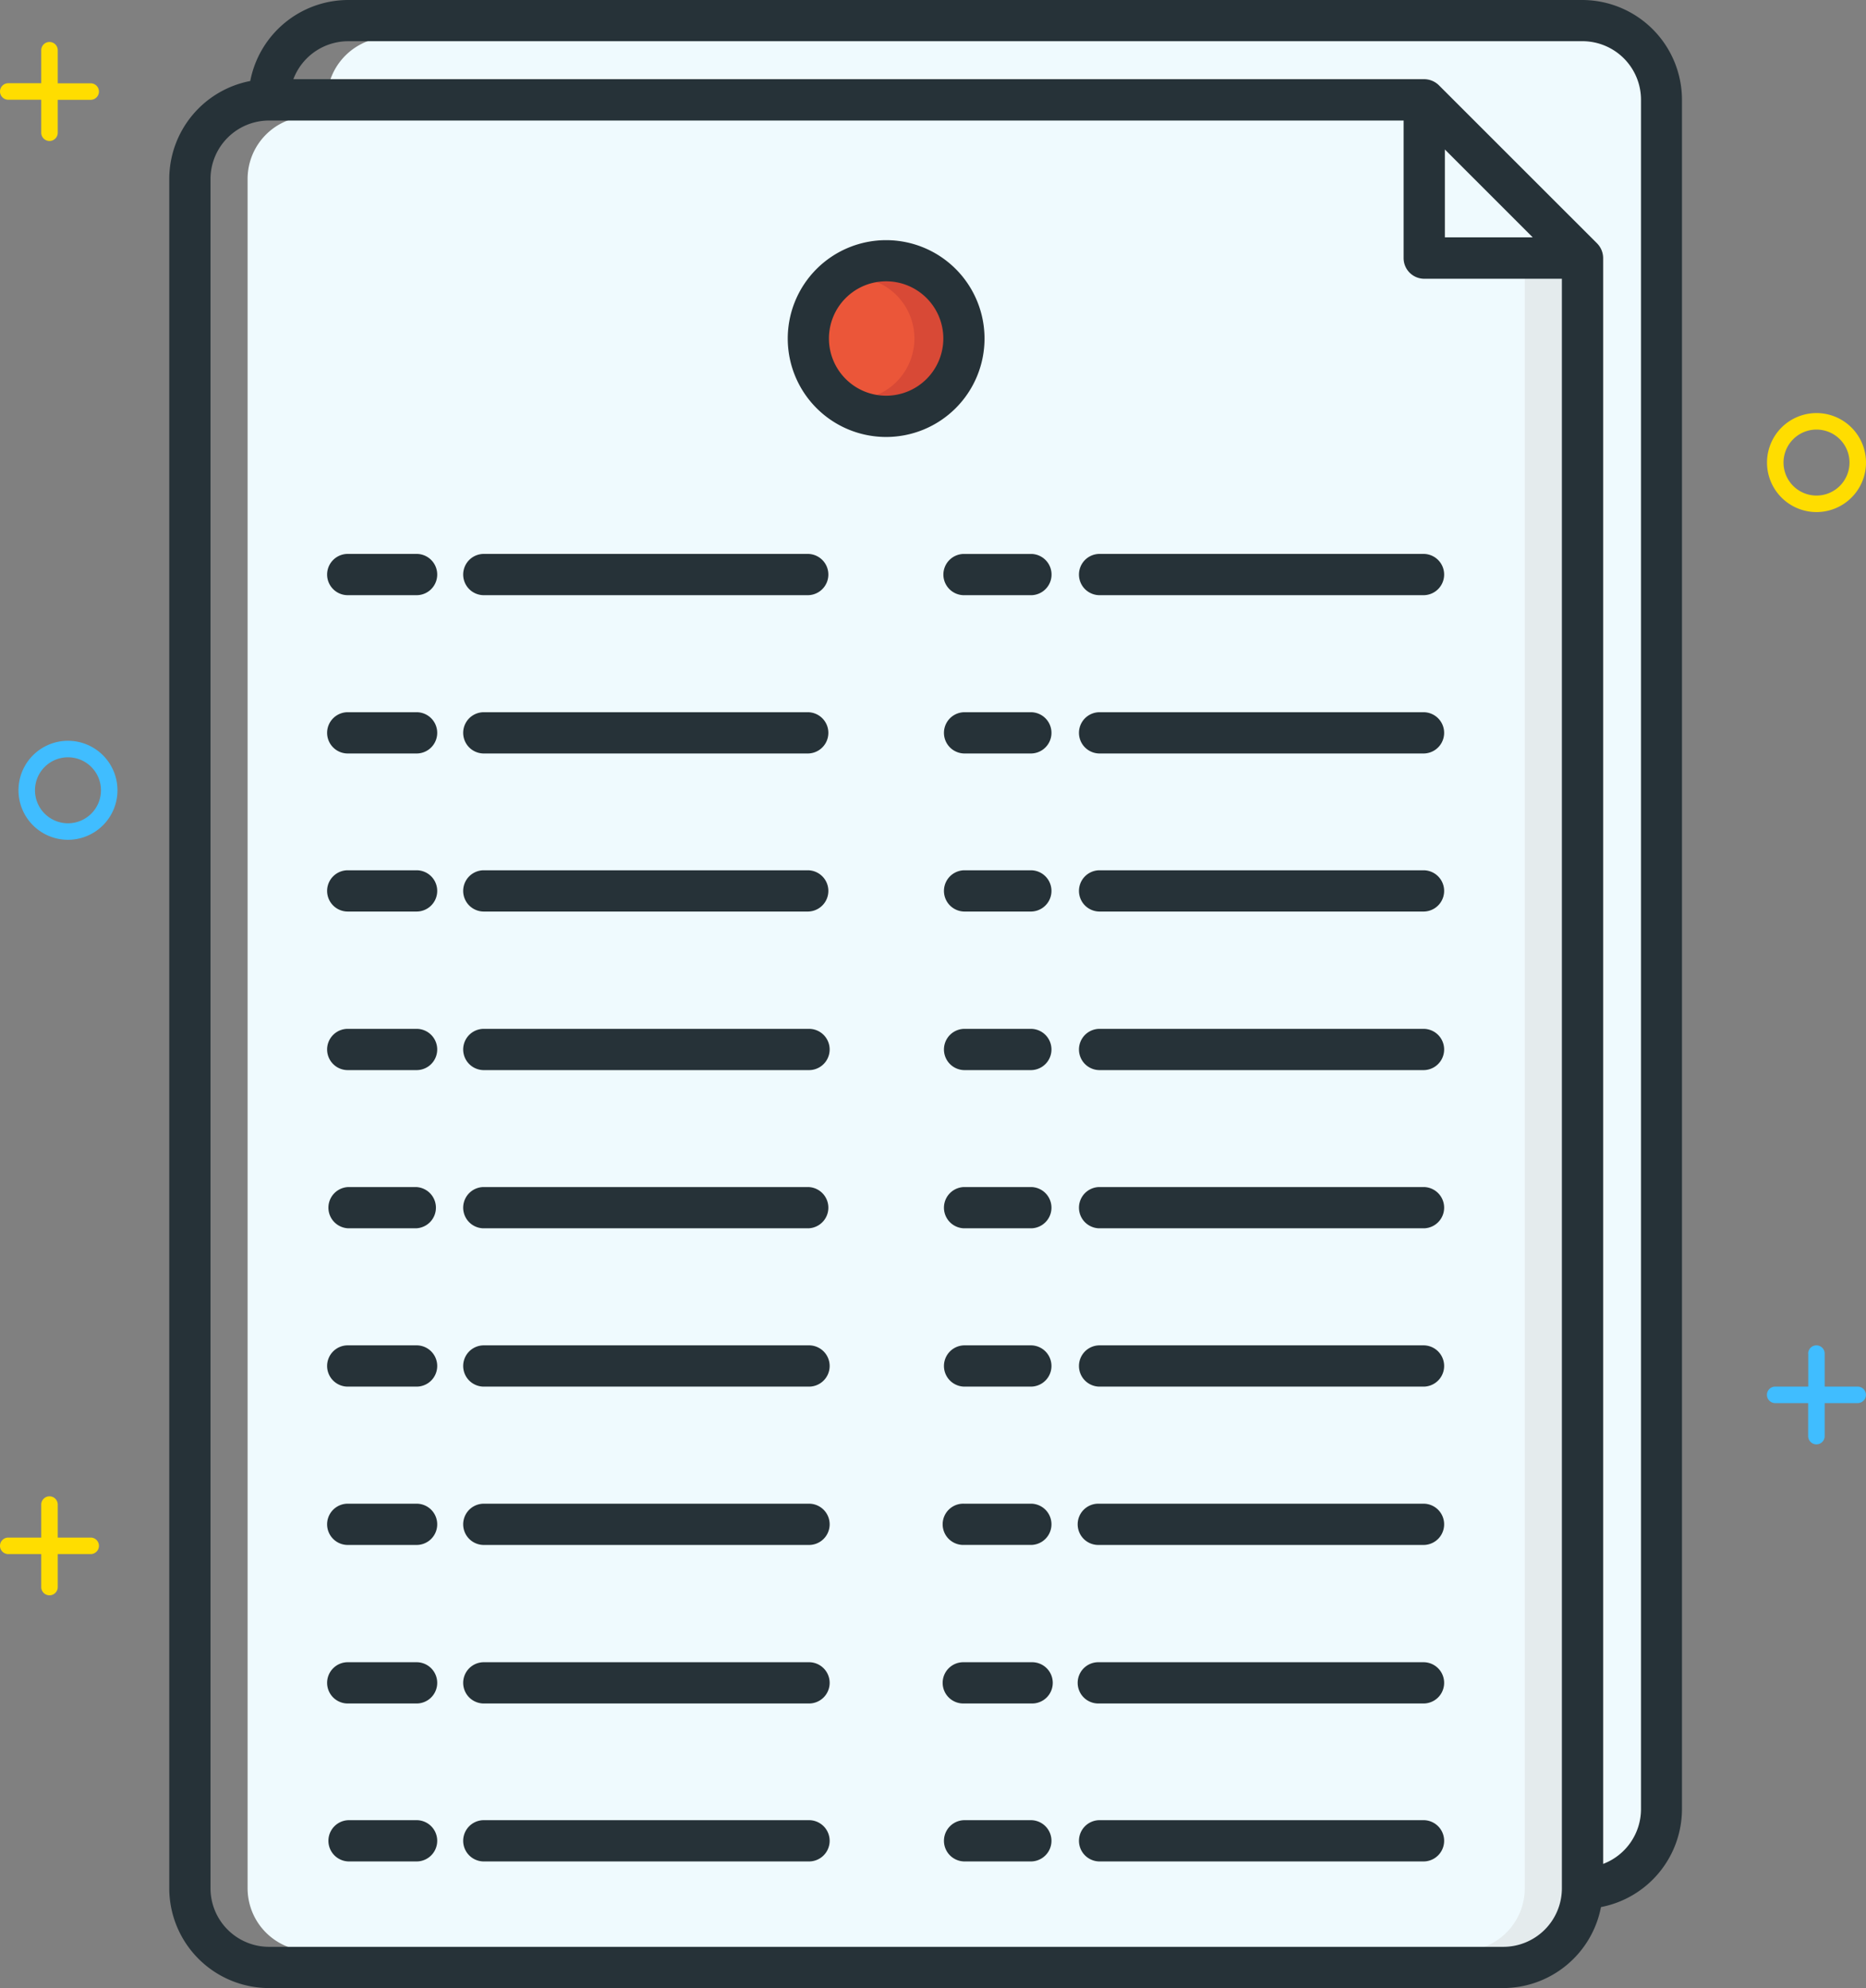 <svg xmlns="http://www.w3.org/2000/svg" width="91.357" height="97.317" viewBox="0 0 91.357 97.317">
  <rect x="0" y="0" width="91.357" height="97.317" fill="#808080" stroke="none"/>
  <g id="_2620512_employee_seeker_job_list_unemployee_work" data-name="2620512_employee_seeker_job_list_unemployee_work" transform="translate(-15.76 -7.5)">
    <path id="Caminho_17277" data-name="Caminho 17277" d="M48.845,111.4h58.4a3.069,3.069,0,0,0,3.065-3.065v-79h-6.925a.808.808,0,0,1-.808-.808V21.59H48.845a3.069,3.069,0,0,0-3.065,3.065v83.68A3.069,3.069,0,0,0,48.845,111.4Zm5.161-66.567H50.714a.808.808,0,1,1,0-1.615h3.307a.808.808,0,0,1,0,1.615Zm-3.291,6.134h3.307a.808.808,0,0,1,0,1.615H50.714a.808.808,0,1,1,0-1.615Zm0,7.749h3.307a.808.808,0,1,1,0,1.615H50.714a.808.808,0,1,1,0-1.615Zm0,7.749h3.307a.808.808,0,0,1,0,1.615H50.714a.808.808,0,0,1,0-1.615Zm0,7.749h3.307a.808.808,0,0,1,0,1.615H50.714a.808.808,0,0,1,0-1.615Zm0,7.749h3.307a.808.808,0,1,1,0,1.615H50.714a.808.808,0,1,1,0-1.615Zm0,7.749h3.307a.808.808,0,1,1,0,1.615H50.714a.808.808,0,0,1,0-1.615Zm0,7.749h3.307a.808.808,0,1,1,0,1.615H50.714a.808.808,0,1,1,0-1.615Zm0,7.749h3.307a.808.808,0,0,1,0,1.615H50.714a.808.808,0,0,1,0-1.615ZM73.247,44.841H57.313a.808.808,0,1,1,0-1.615H73.235a.808.808,0,0,1,0,1.615ZM57.313,50.967H73.235a.808.808,0,0,1,0,1.615H57.313a.808.808,0,0,1,0-1.615Zm0,7.749H73.235a.808.808,0,0,1,0,1.615H57.313a.808.808,0,1,1,0-1.615Zm0,7.749H73.235a.808.808,0,0,1,0,1.615H57.313a.808.808,0,0,1,0-1.615Zm0,7.749H73.235a.808.808,0,0,1,0,1.615H57.313a.808.808,0,0,1,0-1.615Zm0,7.749H73.235a.808.808,0,0,1,0,1.615H57.313a.808.808,0,1,1,0-1.615Zm0,7.749H73.235a.808.808,0,0,1,0,1.615H57.313a.808.808,0,0,1,0-1.615Zm0,7.749H73.235a.808.808,0,0,1,0,1.615H57.313a.808.808,0,1,1,0-1.615Zm0,7.749H73.235a.808.808,0,0,1,0,1.615H57.313a.808.808,0,0,1,0-1.615ZM72.427,32.468A4.615,4.615,0,1,1,77.043,37.1a4.615,4.615,0,0,1-4.615-4.632ZM80.854,105.2h3.307a.808.808,0,1,1,0,1.615H80.854a.808.808,0,1,1,0-1.615Zm3.307-6.134H80.854a.808.808,0,1,1,0-1.615h3.307a.808.808,0,0,1,0,1.615Zm0-7.749H80.854a.808.808,0,1,1,0-1.615h3.307a.808.808,0,1,1,0,1.615Zm0-7.749H80.854a.808.808,0,1,1,0-1.615h3.307a.808.808,0,0,1,0,1.615Zm0-7.749H80.854a.808.808,0,1,1,0-1.615h3.307a.808.808,0,1,1,0,1.615Zm0-7.749H80.854a.808.808,0,1,1,0-1.615h3.307a.808.808,0,1,1,0,1.615Zm0-7.749H80.854a.808.808,0,1,1,0-1.615h3.307a.808.808,0,1,1,0,1.615Zm0-7.749H80.854a.808.808,0,1,1,0-1.615h3.307a.808.808,0,0,1,0,1.615Zm0-7.749H80.854a.808.808,0,1,1,0-1.615h3.307a.808.808,0,1,1,0,1.615Zm19.229,0H87.461a.808.808,0,1,1,0-1.615h15.922a.808.808,0,0,1,0,1.615Zm-15.93,6.142h15.922a.808.808,0,0,1,0,1.615H87.461a.808.808,0,1,1,0-1.615Zm0,7.749h15.922a.808.808,0,1,1,0,1.615H87.461a.808.808,0,1,1,0-1.615Zm0,7.749h15.922a.808.808,0,0,1,0,1.615H87.461a.808.808,0,0,1,0-1.615Zm0,7.749h15.922a.808.808,0,0,1,0,1.615H87.461a.808.808,0,0,1,0-1.615Zm0,7.749h15.922a.808.808,0,1,1,0,1.615H87.461a.808.808,0,1,1,0-1.615Zm0,7.749h15.922a.808.808,0,1,1,0,1.615H87.461a.808.808,0,0,1,0-1.615Zm0,7.749h15.922a.808.808,0,1,1,0,1.615H87.461a.808.808,0,1,1,0-1.615Zm0,7.749h15.922a.808.808,0,0,1,0,1.615H87.461a.808.808,0,0,1,0-1.615Z" transform="translate(-17.898 -8.4)" fill="#effafe"/>
    <path id="Caminho_17278" data-name="Caminho 17278" d="M196.081,40.78v79A3.069,3.069,0,0,1,193,122.841h2.019a3.069,3.069,0,0,0,3.065-3.065v-79Z" transform="translate(-105.67 -19.841)" fill="#e4ebed"/>
    <path id="Caminho_17279" data-name="Caminho 17279" d="M195.431,29.411,190.44,24.42v4.991Z" transform="translate(-104.143 -10.088)" fill="#effafe"/>
    <path id="Caminho_17280" data-name="Caminho 17280" d="M109.413,14.273l.036-.2h0l-.032.2a.921.921,0,0,1,.4.222l7.741,7.749a.856.856,0,0,1,.238.569v78.9l.275-.1a3.085,3.085,0,0,0,1.987-2.871V15.065A3.069,3.069,0,0,0,117.008,12h-58.4a3.085,3.085,0,0,0-2.871,1.987l-.1.275h53.629a.808.808,0,0,1,.153.012Z" transform="translate(-23.77 -2.683)" fill="#effafe"/>
    <circle id="Elipse_164" data-name="Elipse 164" cx="3" cy="3" r="3" transform="translate(56.144 21.068)" fill="#eb5639"/>
    <path id="Caminho_17281" data-name="Caminho 17281" d="M122.008,41.1a2.988,2.988,0,0,0-.808.113,3,3,0,0,1,0,5.778,3,3,0,1,0,.808-5.892Z" transform="translate(-62.863 -20.032)" fill="#d84936"/>
    <path id="Caminho_17282" data-name="Caminho 17282" d="M41.162,104.817h60.421a4.89,4.89,0,0,0,4.793-3.965,4.89,4.89,0,0,0,3.965-4.793V12.382a4.89,4.89,0,0,0-4.87-4.882H45.051a4.89,4.89,0,0,0-4.805,3.965,4.89,4.89,0,0,0-3.965,4.793V99.935A4.89,4.89,0,0,0,41.162,104.817Zm3.889-95.3h60.421a2.867,2.867,0,0,1,2.863,2.863V96.058a2.871,2.871,0,0,1-1.853,2.681V20.131a1.03,1.03,0,0,0-.295-.715l-7.749-7.745a1.042,1.042,0,0,0-.715-.295H42.357a2.871,2.871,0,0,1,2.693-1.858Zm57.982,9.6h-4.3v-4.3ZM38.3,16.259A2.867,2.867,0,0,1,41.162,13.4H96.713v6.735a1.01,1.01,0,0,0,1.01,1.01h6.739V99.935a2.867,2.867,0,0,1-2.879,2.863H41.162A2.867,2.867,0,0,1,38.3,99.935Z" transform="translate(-12.234 0)" fill="#263238"/>
    <path id="Caminho_17283" data-name="Caminho 17283" d="M116.087,46.245a4.817,4.817,0,1,0-4.817-4.817A4.817,4.817,0,0,0,116.087,46.245Zm0-7.62a2.8,2.8,0,1,1-2.8,2.8A2.8,2.8,0,0,1,116.087,38.625Z" transform="translate(-56.943 -17.355)" fill="#263238"/>
    <path id="Caminho_17284" data-name="Caminho 17284" d="M147.51,76.669h15.922a1.01,1.01,0,0,0,0-2.019H147.51a1.01,1.01,0,0,0,0,2.019Z" transform="translate(-77.947 -40.035)" fill="#263238"/>
    <path id="Caminho_17285" data-name="Caminho 17285" d="M130.14,75.66a1.01,1.01,0,0,0,1.01,1.01h3.307a1.01,1.01,0,0,0,0-2.019H131.15A1.01,1.01,0,0,0,130.14,75.66Z" transform="translate(-68.193 -40.035)" fill="#263238"/>
    <path id="Caminho_17286" data-name="Caminho 17286" d="M147.51,95.859h15.922a1.01,1.01,0,0,0,0-2.019H147.51a1.01,1.01,0,0,0,0,2.019Z" transform="translate(-77.947 -51.476)" fill="#263238"/>
    <path id="Caminho_17287" data-name="Caminho 17287" d="M134.447,93.84H131.14a1.01,1.01,0,0,0,0,2.019h3.307a1.01,1.01,0,0,0,0-2.019Z" transform="translate(-68.187 -51.476)" fill="#263238"/>
    <path id="Caminho_17288" data-name="Caminho 17288" d="M147.51,115.019h15.922a1.01,1.01,0,0,0,0-2.019H147.51a1.01,1.01,0,0,0,0,2.019Z" transform="translate(-77.947 -62.899)" fill="#263238"/>
    <path id="Caminho_17289" data-name="Caminho 17289" d="M134.447,113H131.14a1.01,1.01,0,0,0,0,2.019h3.307a1.01,1.01,0,0,0,0-2.019Z" transform="translate(-68.187 -62.899)" fill="#263238"/>
    <path id="Caminho_17290" data-name="Caminho 17290" d="M147.51,134.239h15.922a1.01,1.01,0,0,0,0-2.019H147.51a1.01,1.01,0,0,0,0,2.019Z" transform="translate(-77.947 -74.357)" fill="#263238"/>
    <path id="Caminho_17291" data-name="Caminho 17291" d="M134.447,132.22H131.14a1.01,1.01,0,0,0,0,2.019h3.307a1.01,1.01,0,0,0,0-2.019Z" transform="translate(-68.187 -74.357)" fill="#263238"/>
    <path id="Caminho_17292" data-name="Caminho 17292" d="M147.51,153.419h15.922a1.01,1.01,0,0,0,0-2.019H147.51a1.01,1.01,0,0,0,0,2.019Z" transform="translate(-77.947 -85.793)" fill="#263238"/>
    <path id="Caminho_17293" data-name="Caminho 17293" d="M134.447,151.4H131.14a1.01,1.01,0,0,0,0,2.019h3.307a1.01,1.01,0,0,0,0-2.019Z" transform="translate(-68.187 -85.793)" fill="#263238"/>
    <path id="Caminho_17294" data-name="Caminho 17294" d="M147.51,172.609h15.922a1.01,1.01,0,0,0,0-2.019H147.51a1.01,1.01,0,0,0,0,2.019Z" transform="translate(-77.947 -97.234)" fill="#263238"/>
    <path id="Caminho_17295" data-name="Caminho 17295" d="M134.447,170.59H131.14a1.01,1.01,0,0,0,0,2.019h3.307a1.01,1.01,0,0,0,0-2.019Z" transform="translate(-68.187 -97.234)" fill="#263238"/>
    <path id="Caminho_17296" data-name="Caminho 17296" d="M147.51,191.8h15.922a1.01,1.01,0,0,0,0-2.019H147.51a1.01,1.01,0,1,0,0,2.019Z" transform="translate(-77.947 -108.674)" fill="#263238"/>
    <path id="Caminho_17297" data-name="Caminho 17297" d="M134.447,189.78H131.14a1.01,1.01,0,1,0,0,2.019h3.307a1.01,1.01,0,0,0,0-2.019Z" transform="translate(-68.187 -108.674)" fill="#263238"/>
    <path id="Caminho_17298" data-name="Caminho 17298" d="M147.51,211.019h15.922a1.01,1.01,0,0,0,0-2.019H147.51a1.01,1.01,0,1,0,0,2.019Z" transform="translate(-77.947 -120.133)" fill="#263238"/>
    <path id="Caminho_17299" data-name="Caminho 17299" d="M134.447,209H131.14a1.01,1.01,0,1,0,0,2.019h3.307a1.01,1.01,0,1,0,0-2.019Z" transform="translate(-68.187 -120.133)" fill="#263238"/>
    <path id="Caminho_17300" data-name="Caminho 17300" d="M147.51,230.169h15.922a1.01,1.01,0,0,0,0-2.019H147.51a1.01,1.01,0,0,0,0,2.019Z" transform="translate(-77.947 -131.551)" fill="#263238"/>
    <path id="Caminho_17301" data-name="Caminho 17301" d="M134.447,228.15H131.14a1.01,1.01,0,0,0,0,2.019h3.307a1.01,1.01,0,0,0,0-2.019Z" transform="translate(-68.187 -131.551)" fill="#263238"/>
    <path id="Caminho_17302" data-name="Caminho 17302" d="M72.85,76.669H88.772a1.01,1.01,0,0,0,0-2.019H72.85a1.01,1.01,0,0,0,0,2.019Z" transform="translate(-33.435 -40.035)" fill="#263238"/>
    <path id="Caminho_17303" data-name="Caminho 17303" d="M56.51,76.669h3.307a1.01,1.01,0,1,0,0-2.019H56.51a1.01,1.01,0,1,0,0,2.019Z" transform="translate(-23.693 -40.035)" fill="#263238"/>
    <path id="Caminho_17304" data-name="Caminho 17304" d="M72.85,95.859H88.772a1.01,1.01,0,0,0,0-2.019H72.85a1.01,1.01,0,0,0,0,2.019Z" transform="translate(-33.435 -51.476)" fill="#263238"/>
    <path id="Caminho_17305" data-name="Caminho 17305" d="M56.51,95.859h3.307a1.01,1.01,0,1,0,0-2.019H56.51a1.01,1.01,0,1,0,0,2.019Z" transform="translate(-23.693 -51.476)" fill="#263238"/>
    <path id="Caminho_17306" data-name="Caminho 17306" d="M72.85,115.019H88.772a1.01,1.01,0,0,0,0-2.019H72.85a1.01,1.01,0,0,0,0,2.019Z" transform="translate(-33.435 -62.899)" fill="#263238"/>
    <path id="Caminho_17307" data-name="Caminho 17307" d="M56.51,115.019h3.307a1.01,1.01,0,1,0,0-2.019H56.51a1.01,1.01,0,1,0,0,2.019Z" transform="translate(-23.693 -62.899)" fill="#263238"/>
    <path id="Caminho_17308" data-name="Caminho 17308" d="M72.85,134.239H88.772a1.01,1.01,0,1,0,0-2.019H72.85a1.01,1.01,0,0,0,0,2.019Z" transform="translate(-33.435 -74.357)" fill="#263238"/>
    <path id="Caminho_17309" data-name="Caminho 17309" d="M56.51,134.239h3.307a1.01,1.01,0,1,0,0-2.019H56.51a1.01,1.01,0,1,0,0,2.019Z" transform="translate(-23.693 -74.357)" fill="#263238"/>
    <path id="Caminho_17310" data-name="Caminho 17310" d="M72.85,153.419H88.772a1.01,1.01,0,0,0,0-2.019H72.85a1.01,1.01,0,0,0,0,2.019Z" transform="translate(-33.435 -85.793)" fill="#263238"/>
    <path id="Caminho_17311" data-name="Caminho 17311" d="M56.51,153.419h3.307a1.01,1.01,0,0,0,0-2.019H56.51a1.01,1.01,0,0,0,0,2.019Z" transform="translate(-23.693 -85.793)" fill="#263238"/>
    <path id="Caminho_17312" data-name="Caminho 17312" d="M72.85,172.609H88.772a1.01,1.01,0,1,0,0-2.019H72.85a1.01,1.01,0,0,0,0,2.019Z" transform="translate(-33.435 -97.234)" fill="#263238"/>
    <path id="Caminho_17313" data-name="Caminho 17313" d="M56.51,172.609h3.307a1.01,1.01,0,1,0,0-2.019H56.51a1.01,1.01,0,1,0,0,2.019Z" transform="translate(-23.693 -97.234)" fill="#263238"/>
    <path id="Caminho_17314" data-name="Caminho 17314" d="M72.85,191.8H88.772a1.01,1.01,0,1,0,0-2.019H72.85a1.01,1.01,0,0,0,0,2.019Z" transform="translate(-33.435 -108.674)" fill="#263238"/>
    <path id="Caminho_17315" data-name="Caminho 17315" d="M56.51,191.8h3.307a1.01,1.01,0,1,0,0-2.019H56.51a1.01,1.01,0,1,0,0,2.019Z" transform="translate(-23.693 -108.674)" fill="#263238"/>
    <path id="Caminho_17316" data-name="Caminho 17316" d="M72.85,211.019H88.772a1.01,1.01,0,1,0,0-2.019H72.85a1.01,1.01,0,0,0,0,2.019Z" transform="translate(-33.435 -120.133)" fill="#263238"/>
    <path id="Caminho_17317" data-name="Caminho 17317" d="M56.51,211.019h3.307a1.01,1.01,0,1,0,0-2.019H56.51a1.01,1.01,0,1,0,0,2.019Z" transform="translate(-23.693 -120.133)" fill="#263238"/>
    <path id="Caminho_17318" data-name="Caminho 17318" d="M72.85,230.169H88.772a1.01,1.01,0,1,0,0-2.019H72.85a1.01,1.01,0,0,0,0,2.019Z" transform="translate(-33.435 -131.551)" fill="#263238"/>
    <path id="Caminho_17319" data-name="Caminho 17319" d="M56.51,230.169h3.307a1.01,1.01,0,1,0,0-2.019H56.51a1.01,1.01,0,0,0,0,2.019Z" transform="translate(-23.693 -131.551)" fill="#263238"/>
    <path id="Caminho_17320" data-name="Caminho 17320" d="M17.779,13v1.615H16.164a.4.4,0,0,0,0,.808h1.615v1.615a.4.4,0,1,0,.808,0V15.427H20.2a.4.4,0,1,0,0-.808H18.587V13a.4.4,0,0,0-.808,0Z" transform="translate(0 -3.041)" fill="#fd0"/>
    <path id="Caminho_17321" data-name="Caminho 17321" d="M232.019,170.994v1.615H230.4a.4.4,0,0,0,0,.808h1.615v1.615a.4.4,0,0,0,.808,0v-1.615h1.615a.4.4,0,0,0,0-.808h-1.615v-1.615a.4.4,0,0,0-.808,0Z" transform="translate(-127.729 -97.234)" fill="#40bdff"/>
    <path id="Caminho_17322" data-name="Caminho 17322" d="M17.779,189.3v1.615H16.164a.4.4,0,0,0,0,.808h1.615v1.615a.4.4,0,0,0,.808,0v-1.615H20.2a.4.4,0,0,0,0-.808H18.587V189.3a.4.4,0,0,0-.808,0Z" transform="translate(0 -108.15)" fill="#fd0"/>
    <path id="Caminho_17323" data-name="Caminho 17323" d="M22.846,99.723A2.423,2.423,0,1,1,20.423,97.3,2.423,2.423,0,0,1,22.846,99.723Zm-4.038,0a1.615,1.615,0,1,0,1.615-1.615A1.615,1.615,0,0,0,18.808,99.723Z" transform="translate(-1.335 -53.538)" fill="#40bdff"/>
    <path id="Caminho_17324" data-name="Caminho 17324" d="M234.846,60a2.423,2.423,0,1,1-2.423-2.423A2.423,2.423,0,0,1,234.846,60Zm-4.038,0a1.615,1.615,0,1,0,1.615-1.615A1.615,1.615,0,0,0,230.808,60Z" transform="translate(-127.729 -29.857)" fill="#fd0"/>
  </g>
</svg>
